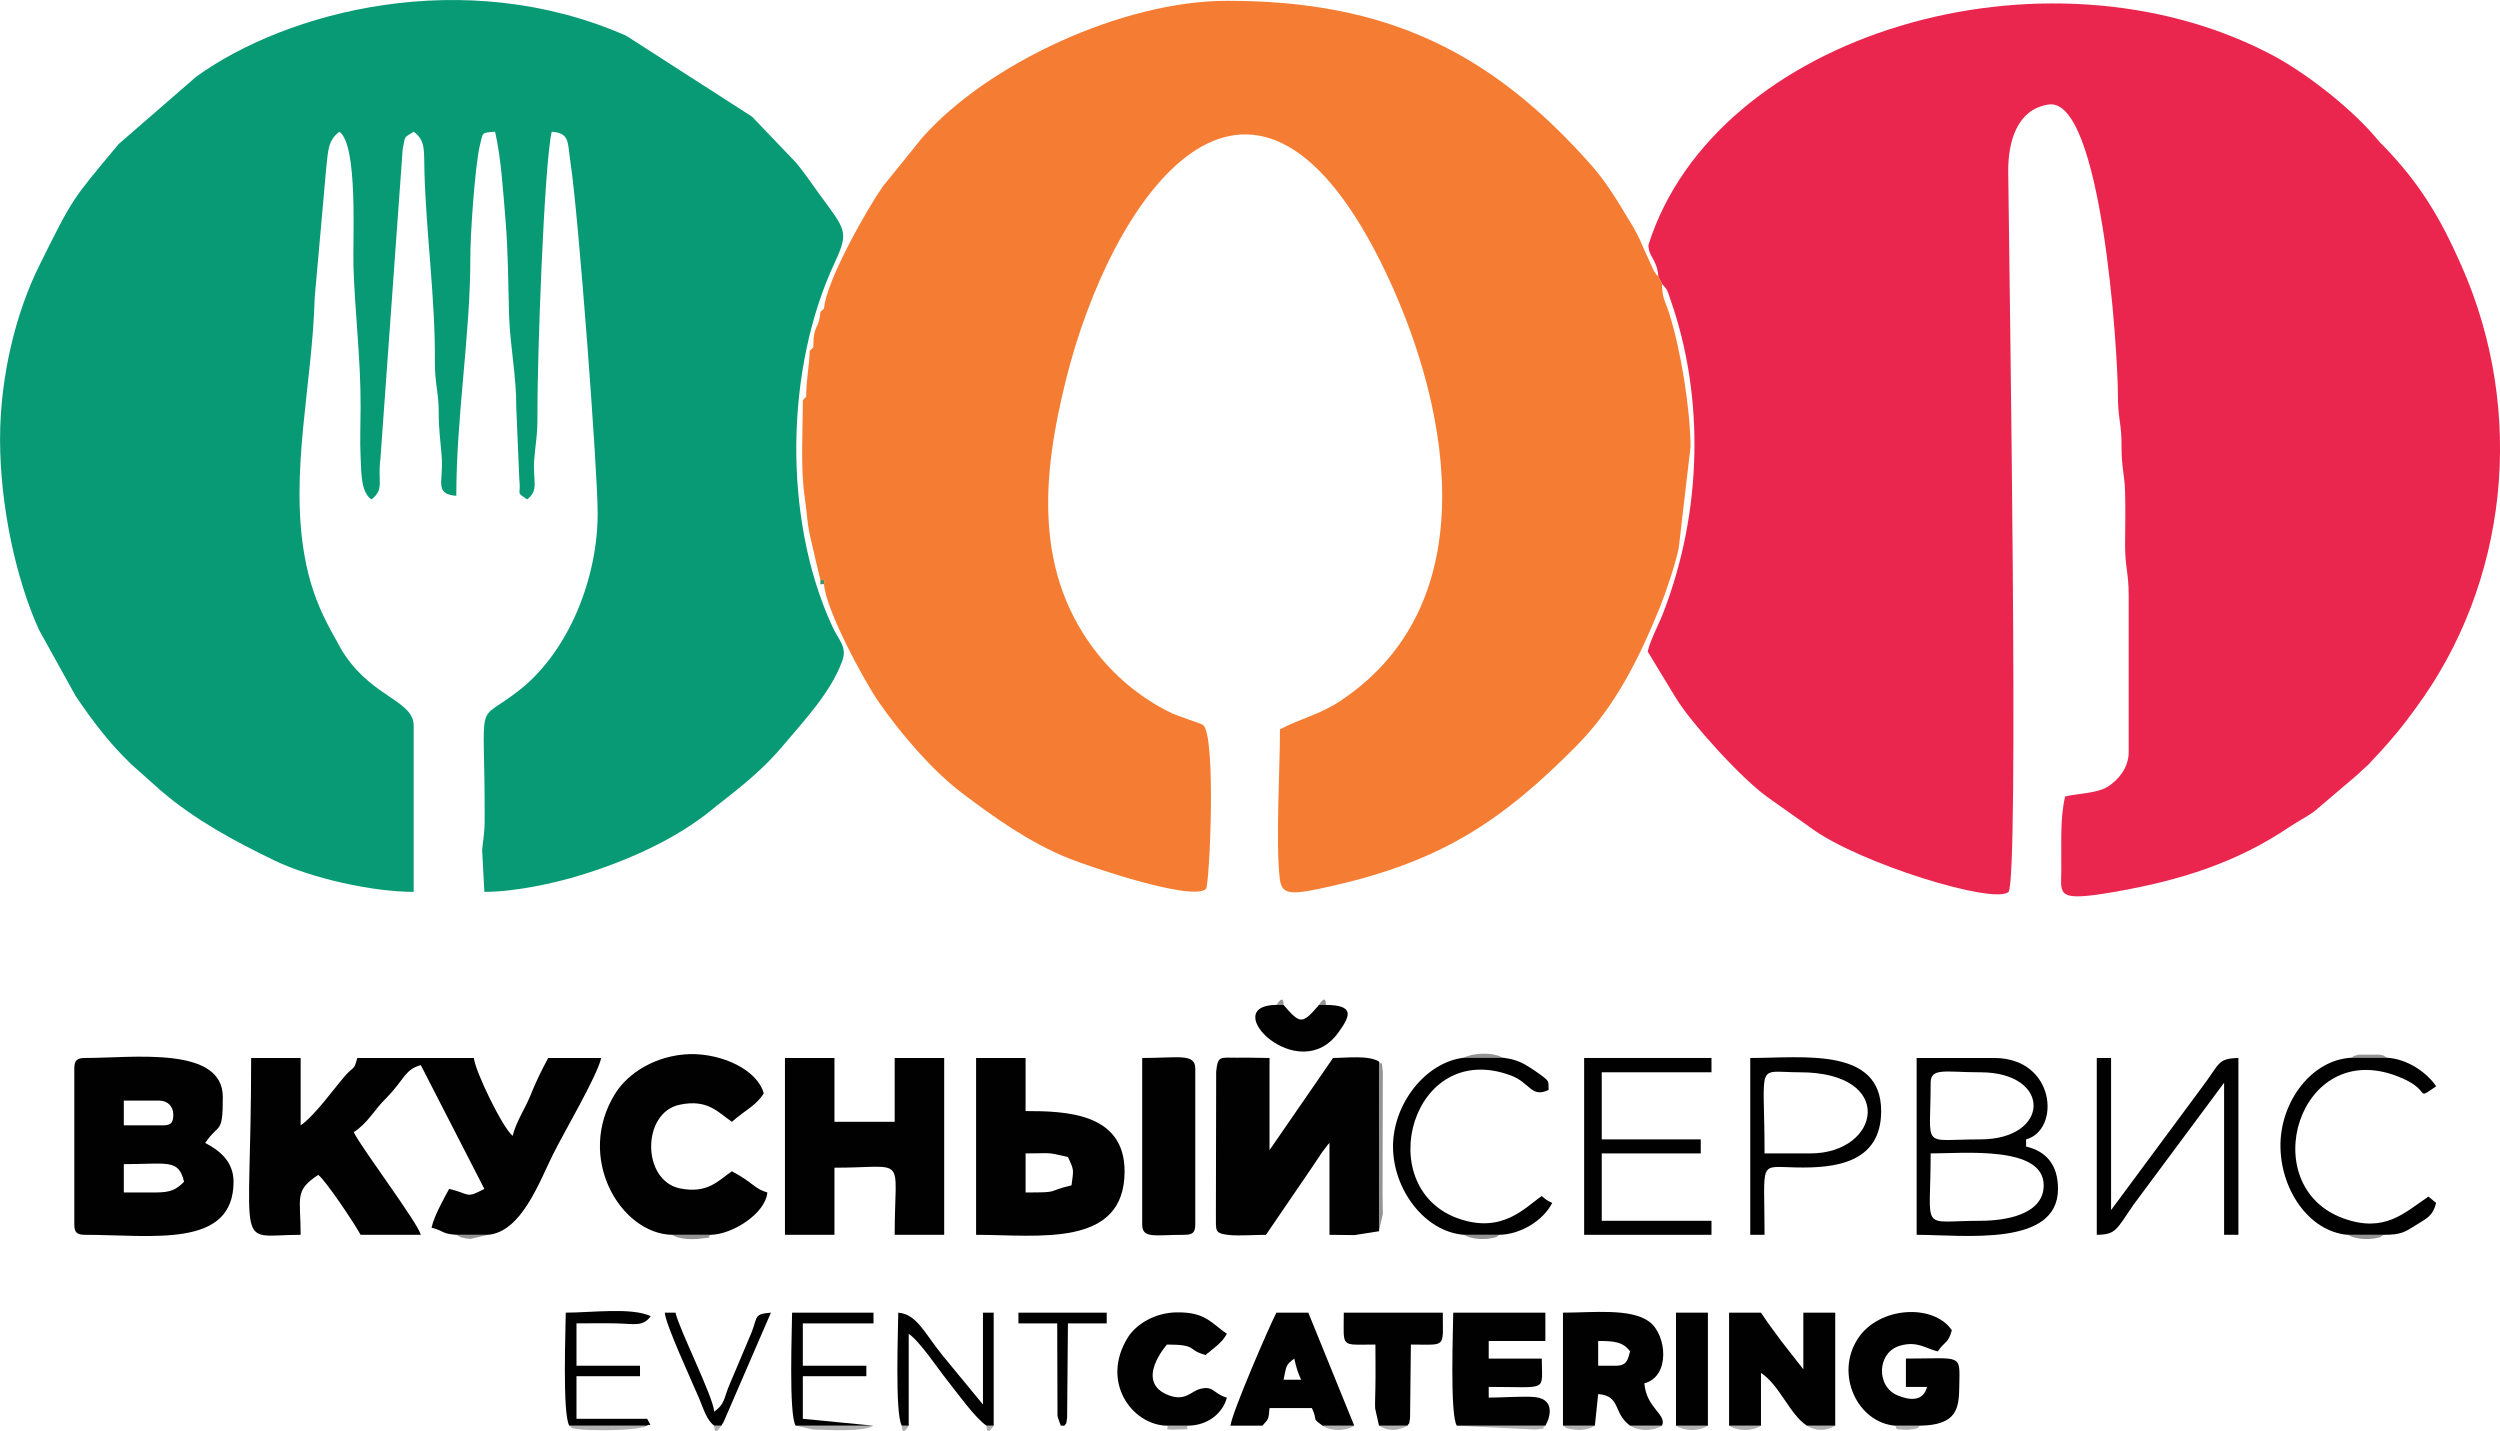 <?xml version="1.0" encoding="UTF-8"?> <!-- Creator: CorelDRAW X8 --> <svg xmlns="http://www.w3.org/2000/svg" xmlns:xlink="http://www.w3.org/1999/xlink" xml:space="preserve" width="209.855mm" height="120.136mm" style="shape-rendering:geometricPrecision; text-rendering:geometricPrecision; image-rendering:optimizeQuality; fill-rule:evenodd; clip-rule:evenodd" viewBox="0 0 9090 5204"> <defs> <style type="text/css"> <![CDATA[ .fil3 {fill:#010101} .fil5 {fill:#089A75} .fil0 {fill:#469365} .fil2 {fill:#949494} .fil1 {fill:#B0B0B0} .fil4 {fill:#EA264F} .fil6 {fill:#F57C33} ]]> </style> </defs> <g id="_2406357189088"> <path class="fil0" d="M2996 2124c0,-19 5,-15 -13,-15 0,20 -5,15 13,15z"></path> <path class="fil0" d="M2931 1443l-12 12 12 -12z"></path> <path class="fil0" d="M2957 1263l-13 13 13 -13z"></path> <path class="fil0" d="M2996 1122l-13 12 13 -12z"></path> <path class="fil1" d="M2353 5184l-283 0c14,9 0,8 27,12 42,7 224,8 256,-12z"></path> <path class="fil1" d="M3176 5184l-283 0 63 14c49,1 183,10 220,-14z"></path> <path class="fil1" d="M5619 5184l-322 0 284 14c67,-8 12,3 38,-14z"></path> <path class="fil1" d="M5799 5184l-116 0c2,2 6,2 8,5 1,4 6,4 8,5 36,8 70,9 100,-10z"></path> <path class="fil1" d="M4924 5184l-115 0c31,21 83,21 115,0z"></path> <path class="fil1" d="M6210 5184l-116 0c32,21 84,21 116,0z"></path> <path class="fil1" d="M6043 5184l-116 0c32,21 84,21 116,0z"></path> <path class="fil1" d="M6403 5184l-116 0c32,21 84,21 116,0z"></path> <path class="fil1" d="M6981 5184l-90 0c12,14 -14,12 39,15 5,0 20,-1 24,-2 28,-5 13,-2 27,-13z"></path> <path class="fil1" d="M5117 5184l-103 0c32,21 71,20 103,0z"></path> <path class="fil1" d="M6673 5184l-103 0c32,21 71,20 103,0z"></path> <path class="fil1" d="M4320 5184l-77 0c12,9 -23,16 38,14 67,-1 21,-2 39,-14z"></path> <path class="fil1" d="M2623 5184l-26 0c0,43 24,3 26,0z"></path> <path class="fil1" d="M3613 5184l-26 0c0,43 23,4 26,0z"></path> <path class="fil1" d="M3304 5184l-25 0c0,43 23,4 25,0z"></path> <path class="fil1" d="M4590 5184l-116 0 116 0z"></path> <path class="fil1" d="M3870 5184l-13 0 13 0z"></path> <path class="fil2" d="M5014 4477l14 -63c0,-25 -1,-53 -1,-78l1 -438c-8,-68 3,-12 -14,-38l0 617z"></path> <path class="fil2" d="M2584 4490l-141 0c25,16 71,18 103,14 63,-8 16,0 38,-14z"></path> <path class="fil2" d="M5464 3846c-38,-22 -111,-17 -141,0l141 0z"></path> <path class="fil2" d="M8666 4490l-129 0c27,17 76,18 102,12 25,-5 13,-3 27,-12z"></path> <path class="fil2" d="M5451 4490l-128 0c27,17 75,18 102,12 25,-5 13,-3 26,-12z"></path> <path class="fil2" d="M8678 3846c-11,-7 -2,-7 -26,-11l-75 0c-24,5 -16,5 -27,11l128 0z"></path> <path class="fil2" d="M1774 4490l-115 0 16 9c12,3 22,5 35,6l64 -15z"></path> <path class="fil2" d="M4821 3654c0,-42 -23,-3 -25,0l25 0z"></path> <path class="fil2" d="M4667 3654c0,-42 -23,-3 -26,0l26 0z"></path> <path class="fil3" d="M1659 4490l115 0c122,-10 187,-193 236,-291 41,-83 160,-284 176,-352l-193 0c-25,47 -45,87 -66,140 -19,46 -51,93 -63,143 -35,-26 -137,-235 -141,-283l-424 0c-13,47 -11,28 -42,62 -46,53 -112,147 -164,183l0 -245 -180 0c0,727 -64,643 180,643 0,-137 -24,-160 64,-218 27,20 134,180 154,218l219 0c-13,-47 -210,-307 -244,-373 55,-37 71,-78 119,-125 65,-66 66,-103 125,-119l231 450c-70,37 -50,18 -128,0 -21,39 -54,97 -64,141 47,12 35,22 90,26z"></path> <path class="fil3" d="M566 4336l-116 0 0 -103c160,0 199,-20 219,64 -28,29 -50,39 -103,39zm25 -244l-141 0 0 -90 129 0c30,0 51,21 51,51 0,30 -9,39 -39,39zm-321 -206l0 566c0,29 9,38 39,38 243,0 540,51 540,-193 0,-75 -53,-115 -103,-141 50,-75 64,-27 64,-167 0,-187 -327,-142 -501,-142 -30,0 -39,9 -39,39z"></path> <path class="fil3" d="M5014 4477l0 -617c-38,-24 -122,-13 -167,-13l-231 335 0 -335c-39,0 -79,-2 -118,-1 -62,0 -70,-8 -76,51l-1 517c1,63 -8,71 52,77 29,3 96,-1 130,-1l172 -252c12,-17 14,-22 26,-39 7,-10 8,-13 16,-22 18,-24 6,-9 17,-21l0 334c31,0 61,1 91,1l89 -14z"></path> <path class="fil3" d="M2854 4490l180 0 0 -244c269,0 219,-52 219,244l180 0 0 -643 -180 0 0 232 -219 0 0 -232 -180 0 0 643z"></path> <path class="fil3" d="M3896 4310c-97,23 -36,26 -167,26l0 -142c99,0 71,-6 154,13 24,51 20,46 13,103zm-347 180c226,0 540,49 540,-231 0,-213 -215,-219 -360,-219l0 -193 -180 0 0 643z"></path> <path class="fil3" d="M2443 4490l141 0c77,-1 199,-76 206,-154 -47,-13 -51,-36 -129,-77 -49,33 -87,83 -190,62 -138,-30 -138,-275 0,-304 103,-22 141,29 190,62 53,-46 86,-57 116,-103 -23,-86 -152,-146 -270,-143 -122,4 -223,68 -270,143 -146,234 20,510 206,514z"></path> <path class="fil3" d="M6287 5184l116 0 0 -192c69,46 104,151 167,192l103 0 0 -411 -116 0 0 206 -79 -101c-28,-38 -50,-67 -75,-105l-116 0 0 411z"></path> <path class="fil3" d="M4153 4452c0,53 44,38 154,38 30,0 39,-9 39,-38l0 -566c0,-57 -60,-39 -193,-39l0 605z"></path> <path class="fil3" d="M7200 4439c-222,0 -180,47 -180,-245 121,0 411,-29 411,116 0,108 -142,129 -231,129zm0 -296c-218,0 -180,40 -180,-206 0,-56 54,-38 180,-38 262,0 256,244 0,244zm-231 347c170,0 514,46 514,-167 0,-89 -44,-137 -116,-154l0 -26c126,-34 108,-296 -116,-296l-282 0 0 643z"></path> <path class="fil3" d="M5876 4966l-65 0 0 -90c61,0 91,4 116,38 -8,30 -12,52 -51,52zm-193 218l116 0 12 -115c84,7 53,69 116,115l116 0c19,-41 -57,-63 -64,-154 95,-25 82,-176 18,-224 -67,-50 -206,-33 -314,-33l0 411z"></path> <path class="fil3" d="M5297 5184l322 0c11,-17 44,-95 -38,-104 -38,-4 -124,2 -168,2l0 -39c220,0 193,20 193,-103l-193 0 0 -64 206 0 0 -103 -335 0c0,49 -13,371 13,411z"></path> <path class="fil3" d="M6891 5184l90 0c134,-2 142,-62 143,-141 2,-123 14,-103 -194,-103l0 103 77 0c-14,53 -61,50 -107,31 -79,-32 -76,-157 9,-181 63,-18 94,11 137,21 26,-39 38,-28 51,-77 -66,-98 -266,-87 -342,31 -84,129 -1,305 136,316z"></path> <path class="fil3" d="M4706 4940c7,31 13,52 25,77l-64 0c11,-48 5,-52 39,-77zm-232 244l116 0c23,-26 22,-19 26,-64l154 0c24,50 -4,33 39,64l115 0 -167 -411 -116 0c-27,52 -163,367 -167,411z"></path> <path class="fil3" d="M7624 4490c70,-1 70,-17 134,-110l329 -443 0 553 52 0 0 -643c-77,2 -66,19 -135,110l-328 443 0 -553 -52 0 0 643z"></path> <path class="fil3" d="M5760 4490l463 0 0 -51 -399 0 0 -245 360 0 0 -51 -360 0 0 -244 399 0 0 -52 -463 0 0 643z"></path> <path class="fil3" d="M4243 5184l77 0c73,-1 126,-46 141,-102 -50,-14 -47,-44 -96,-32 -34,8 -54,46 -114,24 -130,-48 -8,-185 -8,-185 115,0 71,20 141,38 3,-2 6,-8 7,-6l35 -29c21,-20 21,-20 35,-42 -57,-39 -78,-79 -180,-78 -81,0 -150,43 -180,91 -101,162 16,319 142,321z"></path> <path class="fil3" d="M6583 4194l-167 0c0,-341 -35,-295 128,-295 353,0 293,295 39,295zm-219 296l52 0c0,-276 -24,-247 115,-245 140,3 309,-15 309,-205 0,-234 -284,-193 -476,-193l0 643z"></path> <path class="fil3" d="M5323 4490l128 0c76,-1 159,-50 193,-116 -21,-10 -22,-11 -38,-25 -60,40 -144,142 -311,79 -307,-118 -160,-649 197,-518 72,26 75,84 139,53 -3,-34 13,-27 -63,-78 -31,-20 -54,-33 -104,-39l-141 0c-139,16 -258,167 -258,323 0,156 115,310 258,321z"></path> <path class="fil3" d="M8537 4490l129 0c64,0 77,-9 118,-35 40,-25 62,-33 74,-81l-28 -23c-87,58 -158,134 -310,79 -322,-118 -163,-655 196,-517 134,51 59,93 142,37 -31,-47 -102,-100 -180,-104l-128 0c-145,8 -254,157 -258,310 -4,166 103,323 245,334z"></path> <path class="fil3" d="M5014 5184l103 0c10,-15 5,1 10,-28l3 -267c131,0 116,15 116,-116l-360 0c0,131 -15,116 115,116 0,51 1,103 0,154 0,24 -2,55 -1,78l14 63z"></path> <path class="fil3" d="M3279 5184l25 0 0 -334c40,27 105,125 140,169 35,44 103,139 143,165l26 0 0 -411 -39 0 0 334 -145 -176c-69,-85 -95,-152 -163,-158 0,49 -13,371 13,411z"></path> <path class="fil3" d="M6094 5184l116 0 0 -411 -116 0 0 411z"></path> <path class="fil3" d="M2070 5184l283 0c7,-11 22,14 0,-25l-257 0 0 -155 231 0 0 -38 -231 0 0 -154c47,0 94,-1 141,0 69,1 99,14 129,-26 -68,-33 -217,-13 -309,-13 0,49 -13,371 13,411z"></path> <path class="fil3" d="M4821 3654l-25 0c-61,71 -68,71 -129,0l-26 0c-218,1 83,304 227,98 45,-62 54,-97 -47,-98z"></path> <path class="fil3" d="M2893 5184l283 0 -257 -25 0 -155 231 0 0 -38 -231 0 0 -154 257 0 0 -39 -296 0c0,49 -13,371 13,411z"></path> <path class="fil3" d="M2597 5184l26 0c2,-2 4,-10 4,-8 1,2 4,-6 5,-8l171 -395c-62,5 -48,14 -70,71l-84 199c-18,46 -15,63 -52,90 -5,-57 -127,-298 -141,-360l-39 0c4,46 96,243 125,312 16,37 27,79 55,99z"></path> <path class="fil3" d="M3857 5184l13 0c10,-15 5,1 10,-28l3 -344 141 0 0 -39 -321 0 0 39 141 0 1 333c0,4 1,8 2,11l10 28z"></path> <path class="fil4" d="M6030 1006l13 26c22,25 18,20 31,58 126,358 113,775 -24,1132 -18,49 -49,103 -59,147l102 168c55,91 237,292 333,361l158 112c173,129 670,281 719,233 39,-39 3,-2222 -1,-2623 0,-105 32,-223 147,-240 191,-28 252,887 252,1063 0,80 14,100 13,180 0,79 11,99 13,167 2,63 0,130 0,193 0,80 13,100 13,180l0 579c-4,55 -38,93 -75,118 -40,25 -104,24 -156,36 -19,79 -13,173 -14,271 -1,87 -19,113 194,76 241,-42 445,-107 637,-237 32,-21 58,-34 87,-54l160 -136c15,-15 26,-24 40,-37 2,-2 5,-5 6,-7l31 -33c54,-59 86,-98 133,-163 336,-454 404,-1075 167,-1610 -78,-177 -153,-301 -284,-436 -2,-1 -18,-18 -19,-20 -9,-10 -9,-11 -18,-21 -93,-106 -253,-230 -375,-293 -819,-426 -2016,-76 -2260,694 -1,44 31,51 36,116z"></path> <path class="fil5" d="M0 1597c0,242 58,510 142,694l133 240c62,92 124,173 202,248l109 97c124,106 267,183 414,254 135,64 354,113 504,113l0 -604c0,-90 -144,-102 -248,-254 -18,-26 -18,-30 -33,-56 -12,-22 -19,-33 -32,-59 -41,-80 -67,-154 -84,-250 -54,-307 29,-625 37,-937l42 -472c7,-60 5,-100 48,-132 68,49 48,390 51,489 5,166 27,342 26,514 0,57 -3,123 0,180 3,62 1,126 39,154 49,-36 22,-68 33,-147l81 -1127c11,-52 2,-38 40,-63 44,32 37,70 39,141 6,229 40,467 38,695 0,82 13,105 14,179 0,76 7,111 11,168 7,89 -29,134 53,141 0,-288 51,-587 51,-862 -1,-80 17,-341 35,-414 12,-47 4,-44 55,-48 22,96 29,214 38,322 10,123 9,218 13,347 3,104 27,223 26,333l11 260c7,67 -14,44 28,75 45,-33 21,-68 26,-141 4,-57 13,-91 12,-168 -1,-196 24,-908 52,-1028 67,5 57,39 68,111 29,187 99,1119 99,1277 0,233 -103,499 -284,642 -167,132 -125,2 -127,477 0,47 -8,83 -9,106l8 151c110,0 254,-31 351,-61 166,-51 344,-129 479,-240 12,-10 18,-15 29,-23 82,-64 161,-128 228,-209 77,-91 171,-191 213,-303 22,-55 -12,-78 -36,-132 -180,-393 -169,-938 10,-1320 53,-115 40,-118 -58,-252 -28,-40 -53,-75 -82,-111l-157 -164c-2,-2 -5,-5 -7,-6l-454 -292c-591,-260 -1236,-88 -1564,149l-282 245c-171,206 -163,189 -289,443 -80,161 -142,392 -142,630z"></path> <path class="fil6" d="M2996 1122l-13 12c-6,69 -26,42 -26,129l-13 13c-1,54 -12,94 -13,167l-12 12c0,116 -9,244 7,354 10,69 8,94 23,156 13,55 22,96 34,144 18,0 13,-4 13,15 7,95 143,347 200,430 80,115 194,248 301,329 112,85 247,182 391,239 75,30 450,157 497,110 13,-13 38,-560 -11,-596 -7,-5 -90,-32 -112,-42 -103,-49 -195,-123 -266,-210 -241,-298 -206,-657 -121,-1000 167,-673 666,-1387 1144,-434 242,484 406,1233 -146,1599 -75,50 -141,62 -219,103 0,147 -16,407 -1,541 7,63 37,64 197,27 389,-89 610,-233 881,-507 143,-144 229,-320 305,-506 23,-58 57,-160 68,-215l43 -369c-2,-140 -34,-342 -76,-478 -16,-53 -27,-56 -28,-113l-13 -26c-12,-14 0,4 -17,-22l-36 -79c-18,-44 -31,-68 -57,-110 -42,-70 -80,-132 -131,-191 -366,-415 -748,-602 -1328,-601 -381,0 -872,230 -1108,498l-144 178c-59,85 -205,343 -213,443z"></path> </g> </svg> 